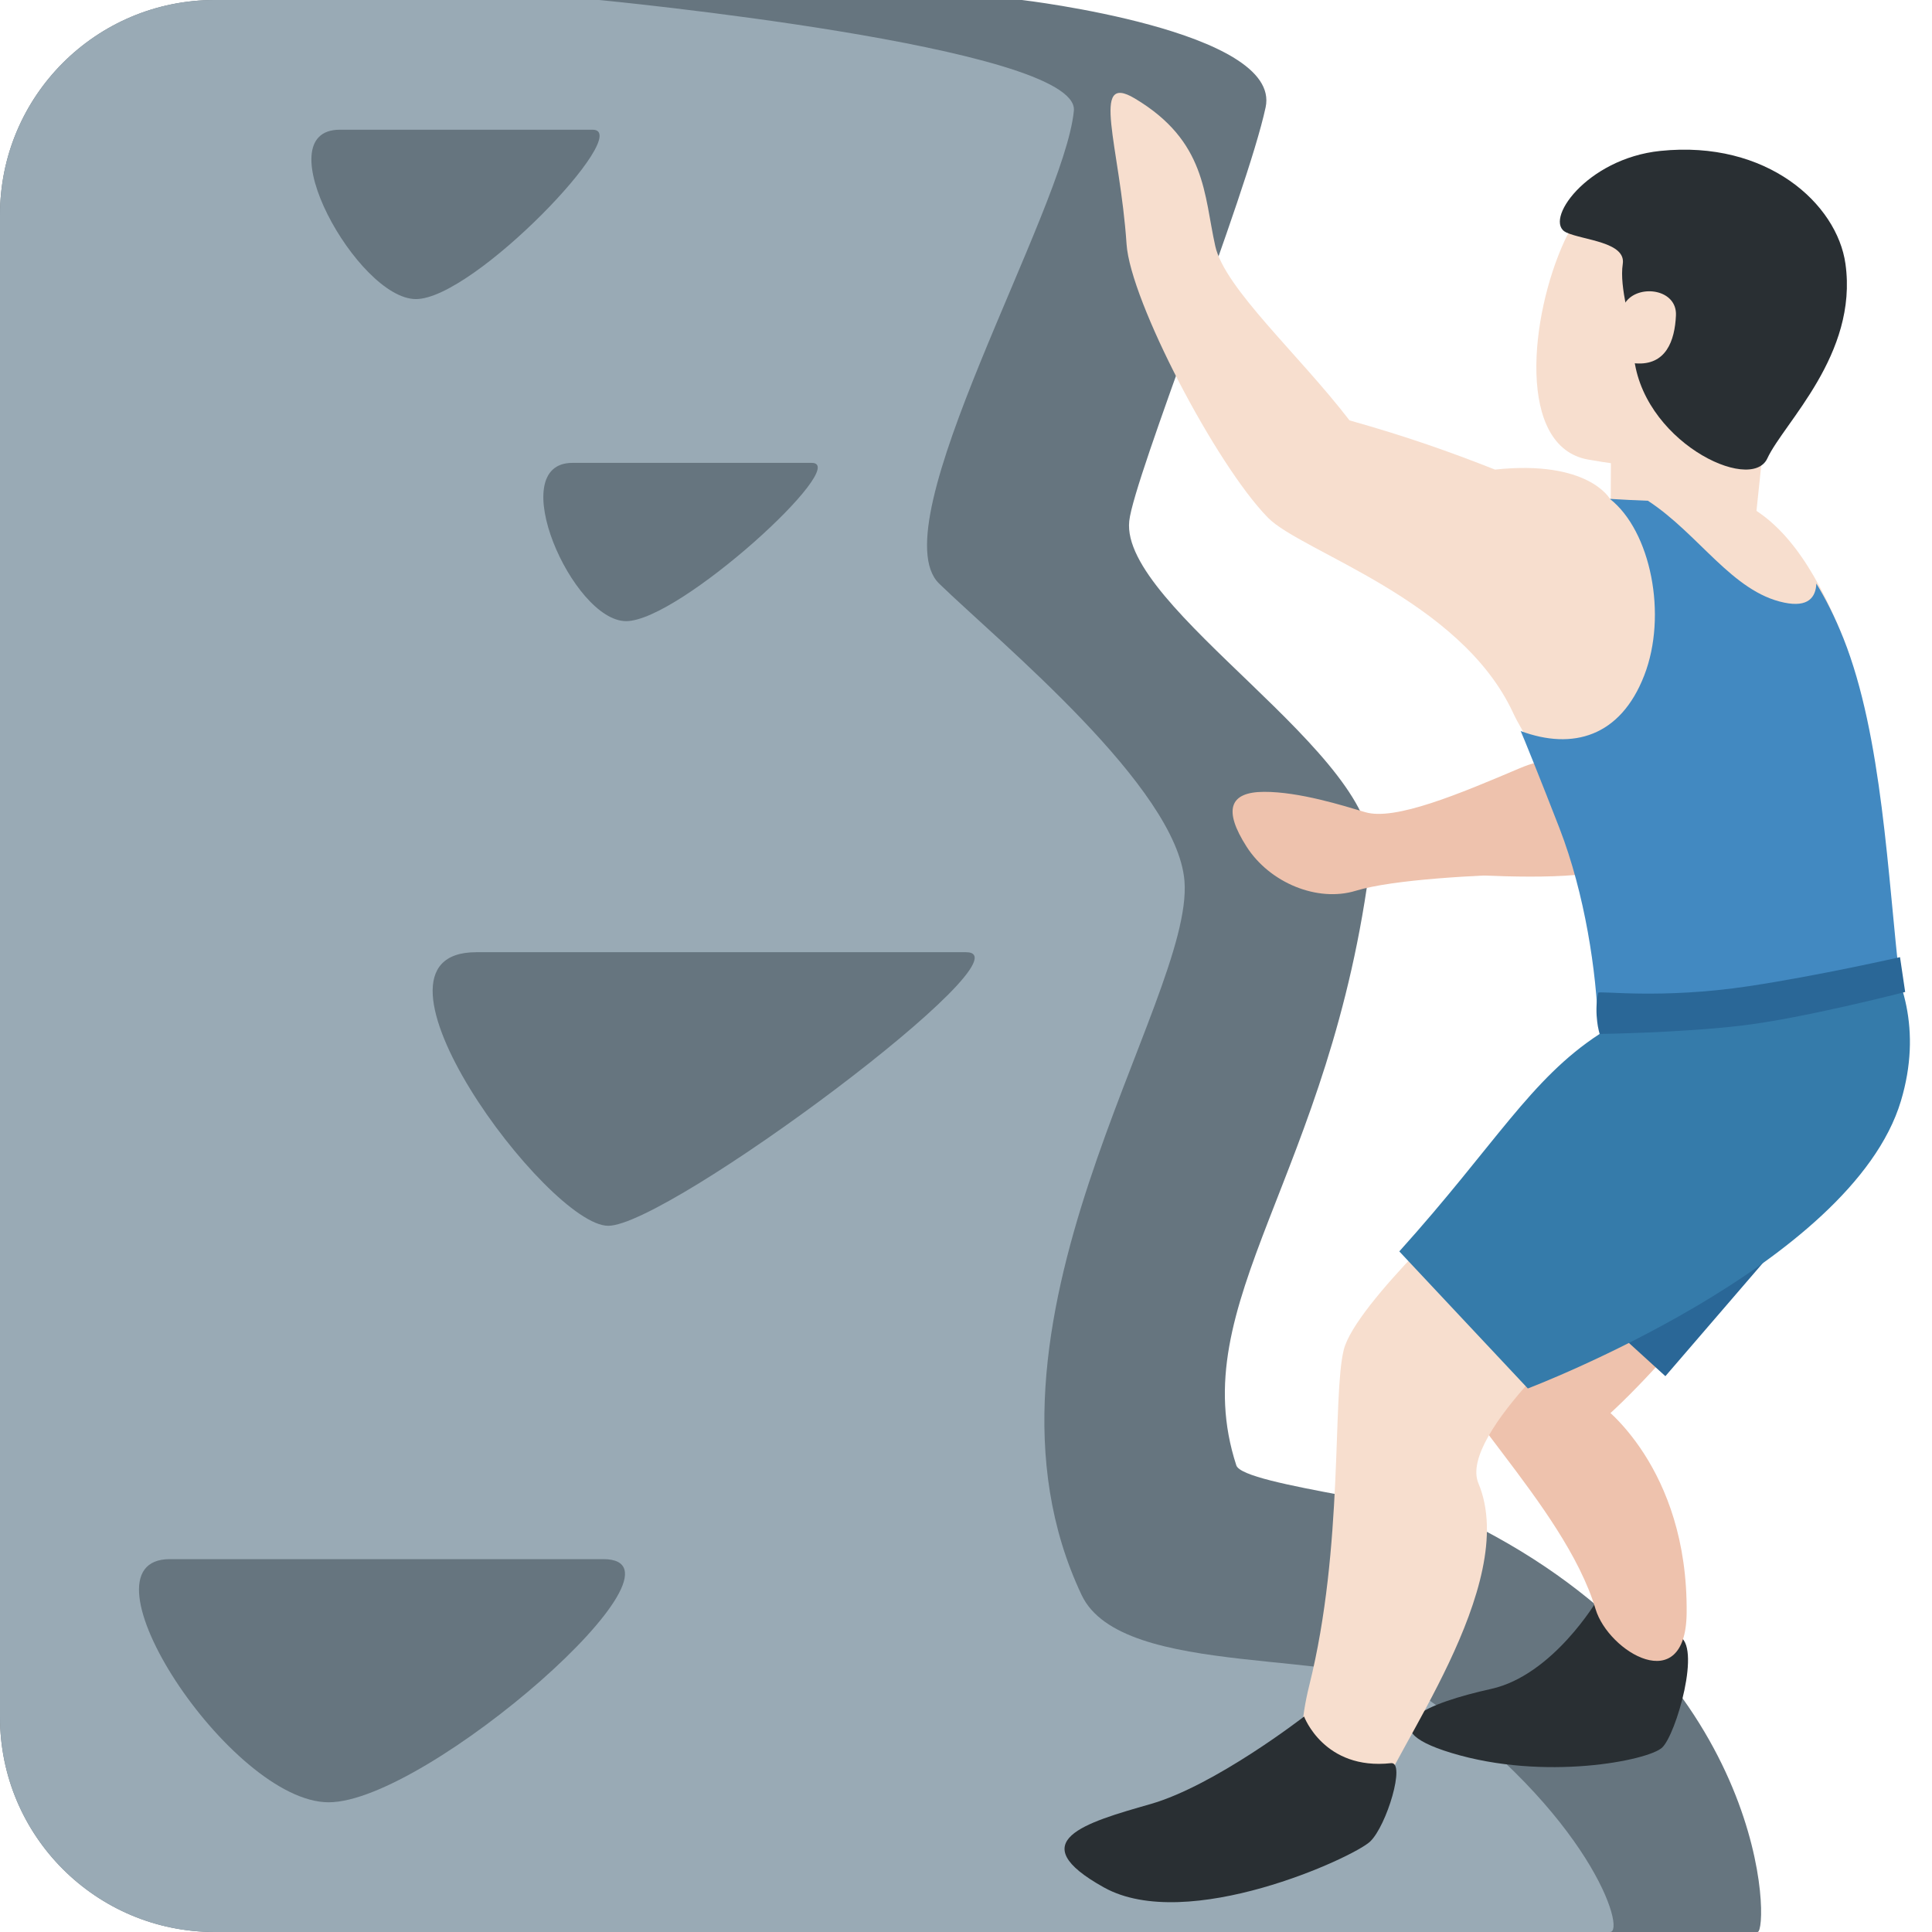 <?xml version="1.0" encoding="UTF-8" standalone="no"?><svg xmlns:dc="http://purl.org/dc/elements/1.1/" xmlns:cc="http://creativecommons.org/ns#" xmlns:rdf="http://www.w3.org/1999/02/22-rdf-syntax-ns#" xmlns:svg="http://www.w3.org/2000/svg" xmlns="http://www.w3.org/2000/svg" viewBox="0 0 45 45" style="enable-background:new 0 0 45 45;" xml:space="preserve" version="1.1" id="svg2"><defs id="defs6"><clipPath id="clipPath16" clipPathUnits="userSpaceOnUse"><path id="path18" d="M 0,36 36,36 36,0 0,0 0,36 Z"/></clipPath></defs><g transform="matrix(1.25,0,0,-1.25,0,45)" id="g10"><g id="g12"><g clip-path="url(#clipPath16)" id="g14"><g transform="translate(32.75,0)" id="g20"><path id="path22" style="fill:#66757f;fill-opacity:1;fill-rule:nonzero;stroke:none" d="m 0,0 -28.75,0 c -2.209,0 -4,1.791 -4,4 l 0,28 c 0,2.209 1.791,4 4,4 l 15.042,0 c 0,0 4.849,-0.569 4.541,-2 -0.351,-1.634 -2.454,-6.896 -2.541,-7.708 -0.174,-1.62 4.734,-4.394 4.5,-6.292 -0.734,-5.934 -3.5,-8.25 -2.505,-11.305 C -9.587,8.308 -6.034,7.977 -5.125,7.5 0.25,4.682 0.208,0 0,0"/></g><g transform="translate(30,0)" id="g24"><path id="path26" style="fill:#99aab5;fill-opacity:1;fill-rule:nonzero;stroke:none" d="m 0,0 -26,0 c -2.209,0 -4,1.791 -4,4 l 0,28 c 0,2.209 1.791,4 4,4 l 7.167,0 c 0,0 8.955,-0.862 8.843,-2.062 -0.174,-1.852 -3.64,-7.717 -2.51,-8.813 1.13,-1.096 4.432,-3.794 4.571,-5.542 C -7.75,17.339 -12.213,11.284 -9.846,6.28 -9.091,4.681 -4.785,5.323 -3.518,4.427 -0.356,2.193 0.304,0 0,0"/></g><g transform="translate(29.759,6.181)" id="g28"><path id="path30" style="fill:#292f33;fill-opacity:1;fill-rule:nonzero;stroke:none" d="M 0,0 C 0,0 0.404,-0.278 1.516,-0.666 1.959,-0.82 1.472,-2.506 1.211,-2.746 0.951,-2.986 -0.976,-3.373 -2.716,-2.844 -4.31,-2.36 -3.121,-1.906 -1.972,-1.651 -0.822,-1.396 0,0 0,0"/></g><g transform="translate(28.313,21.683)" id="g32"><path id="path34" style="fill:#eec2ad;fill-opacity:1;fill-rule:nonzero;stroke:none" d="m 0,0 c -1.108,-0.471 -2.32,-0.982 -2.873,-0.817 -0.416,0.124 -1.235,0.382 -1.887,0.379 -0.651,-0.002 -0.759,-0.342 -0.325,-1.021 0.435,-0.679 1.324,-1.039 2.032,-0.823 0.708,0.216 2.276,0.291 3.233,0.317 C 1.137,-1.939 1.873,0.796 0,0"/></g><g transform="translate(27.85,21.386)" id="g36"><path id="path38" style="fill:#eec2ad;fill-opacity:1;fill-rule:nonzero;stroke:none" d="M 0,0 C 0.484,0.258 1.333,0.391 1.333,0.391 L 2.262,2.662 4.743,1.026 c 0,0 -1.65,-1.933 -2.05,-2.355 C 2.293,-1.75 0.9,-1.746 -0.204,-1.7 -1.037,-1.664 -0.541,-0.288 0,0"/></g><g transform="translate(29.822,9.829)" id="g40"><path id="path42" style="fill:#eec2ad;fill-opacity:1;fill-rule:nonzero;stroke:none" d="M 0,0 C 0,0 -2.739,1.872 -2.937,1.076 -3.136,0.28 -0.685,-1.832 -0.091,-3.812 0.149,-4.611 1.588,-5.475 1.606,-3.891 1.636,-1.156 0,0 0,0"/></g><g transform="translate(27.162,10.499)" id="g44"><path id="path46" style="fill:#eec2ad;fill-opacity:1;fill-rule:nonzero;stroke:none" d="M 0,0 C 0,0 0.88,-1.752 1.766,-1.567 2.652,-1.383 4.985,1.438 5.687,2.508 6.388,3.578 6.105,6.179 4.519,4.925 2.932,3.67 0,0 0,0"/></g><g transform="translate(34.225,14.064)" id="g48"><path id="path50" style="fill:#2a6797;fill-opacity:1;fill-rule:nonzero;stroke:none" d="M 0,0 -6.368,-0.814 -3.193,-3.707 0,0 Z"/></g><g transform="translate(27.622,13.868)" id="g52"><path id="path54" style="fill:#f7dece;fill-opacity:1;fill-rule:nonzero;stroke:none" d="m 0,0 c 0,0 -2.369,-2.157 -2.583,-3.02 -0.215,-0.862 0.003,-3.663 -0.642,-6.25 -0.644,-2.586 1.08,-3.016 1.294,-2.154 0.215,0.862 2.652,4.022 1.857,5.917 -0.385,0.916 2.231,3.138 2.231,3.138 L 0,0 Z"/></g><g transform="translate(29.807,16.734)" id="g56"><path id="path58" style="fill:#357baa;fill-opacity:1;fill-rule:nonzero;stroke:none" d="m 0,0 c -1.291,-0.84 -1.944,-2.066 -3.733,-4.052 0.355,-0.378 2.395,-2.554 2.395,-2.554 0,0 6.032,2.286 6.952,5.358 C 6.408,1.401 4.123,2.895 4.123,2.895 4.123,2.895 1.233,0.802 0,0"/></g><g transform="translate(32.932,28.407)" id="g60"><path id="path62" style="fill:#f7dece;fill-opacity:1;fill-rule:nonzero;stroke:none" d="M 0,0 -0.245,-2.329 -2.919,-1.9 -2.91,0.122 0,0 Z"/></g><g transform="translate(33.434,28.33)" id="g64"><path id="path66" style="fill:#f7dece;fill-opacity:1;fill-rule:nonzero;stroke:none" d="m 0,0 c -0.954,-1.243 -2.435,-1.138 -3.838,-0.894 -1.338,0.233 -1.093,2.671 -0.44,4.083 0.658,1.422 2.83,1.498 3.959,0.631 C 0.811,2.953 0.954,1.243 0,0"/></g><g transform="translate(25.146,28.167)" id="g68"><path id="path70" style="fill:#f7dece;fill-opacity:1;fill-rule:nonzero;stroke:none" d="M 0,0 C -0.942,1.226 -2.325,2.46 -2.501,3.247 -2.715,4.203 -2.665,5.201 -4,5.998 -4.841,6.501 -4.277,5.116 -4.154,3.282 c 0.071,-1.056 1.664,-4.103 2.633,-5.094 0.623,-0.638 3.588,-1.519 4.57,-3.639 0.166,-0.358 0.605,-1.03 1.118,-1.841 0.849,-1.343 1.341,-2.469 0.658,-4.033 2.984,-0.155 5.318,1.114 5.318,1.114 -0.883,2.313 -0.212,4.329 -0.94,6.15 -1.149,2.879 -2.429,2.989 -4.35,2.598 0,0 -0.402,0.732 -2.142,0.546 C 1.871,-0.586 1.075,-0.303 0,0"/></g><g transform="translate(29.779,16.859)" id="g72"><path id="path74" style="fill:#4289c1;fill-opacity:1;fill-rule:nonzero;stroke:none" d="M 0,0 C 2.984,-0.155 5.625,0.824 5.625,0.824 5.396,2.788 5.297,5.426 4.57,7.247 4.409,7.65 4.24,7.983 4.066,8.267 4.055,8.012 3.916,7.819 3.468,7.912 2.499,8.112 1.883,9.185 0.928,9.81 0.699,9.82 0.463,9.829 0.219,9.845 0.98,9.248 1.297,7.68 0.858,6.553 0.415,5.413 -0.474,5.159 -1.443,5.519 -1.406,5.44 -1.066,4.599 -0.721,3.71 -0.245,2.481 -0.029,1.019 0,0"/></g><g transform="translate(24.3,4.015)" id="g76"><path id="path78" style="fill:#292f33;fill-opacity:1;fill-rule:nonzero;stroke:none" d="M 0,0 C 0,0 0.371,-1.007 1.62,-0.869 1.897,-0.839 1.541,-2.033 1.23,-2.33 0.919,-2.626 -2.175,-4.049 -3.729,-3.185 -5.282,-2.322 -4.073,-1.977 -2.865,-1.632 -1.657,-1.287 0,0 0,0"/></g><g transform="translate(30.938,33.188)" id="g80"><path id="path82" style="fill:#292f33;fill-opacity:1;fill-rule:nonzero;stroke:none" d="m 0,0 c 1.992,0.206 3.292,-0.989 3.449,-2.102 0.239,-1.69 -1.15,-2.966 -1.455,-3.627 -0.307,-0.667 -2.387,0.338 -2.494,1.979 -0.037,0.562 -0.269,1.191 -0.2,1.644 0.062,0.409 -0.732,0.441 -1.05,0.585 C -2.196,-1.319 -1.383,-0.143 0,0"/></g><g transform="translate(6.333,33.583)" id="g84"><path id="path86" style="fill:#66757f;fill-opacity:1;fill-rule:nonzero;stroke:none" d="M 0,0 4.708,0 C 5.5,0 2.5,-3.156 1.417,-3.156 0.333,-3.156 -1.417,0 0,0"/></g><g transform="translate(10.667,27.375)" id="g88"><path id="path90" style="fill:#66757f;fill-opacity:1;fill-rule:nonzero;stroke:none" d="M 0,0 4.458,0 C 5.208,0 2,-2.949 1,-2.949 0,-2.949 -1.292,0 0,0"/></g><g transform="translate(8.875,18.257)" id="g92"><path id="path94" style="fill:#66757f;fill-opacity:1;fill-rule:nonzero;stroke:none" d="M 0,0 9.125,0 C 10.417,0 3.583,-5.098 2.458,-5.098 1.333,-5.098 -2.458,0 0,0"/></g><g transform="translate(3.167,6.948)" id="g96"><path id="path98" style="fill:#66757f;fill-opacity:1;fill-rule:nonzero;stroke:none" d="M 0,0 8.071,0 C 9.958,0 4.79,-4.531 2.957,-4.531 1.125,-4.531 -1.833,0 0,0"/></g><g transform="translate(29.779,17.5)" id="g100"><path id="path102" style="fill:#2a6797;fill-opacity:1;fill-rule:nonzero;stroke:none" d="m 0,0 c 0.01,0.046 1.158,-0.125 2.814,0.125 1.298,0.196 2.811,0.54 2.811,0.54 L 5.721,0.016 c 0,0 -1.918,-0.496 -3.07,-0.629 C 1.499,-0.747 0.028,-0.766 0.028,-0.766 0.028,-0.766 -0.084,-0.41 0,0"/></g><g transform="translate(30.312,30.396)" id="g104"><path id="path106" style="fill:#f7dece;fill-opacity:1;fill-rule:nonzero;stroke:none" d="M 0,0 C 0.261,0.309 0.937,0.208 0.917,-0.271 0.896,-0.75 0.729,-1.208 0.167,-1.167 -0.396,-1.125 -0.229,-0.271 0,0"/></g></g></g></g></svg>
